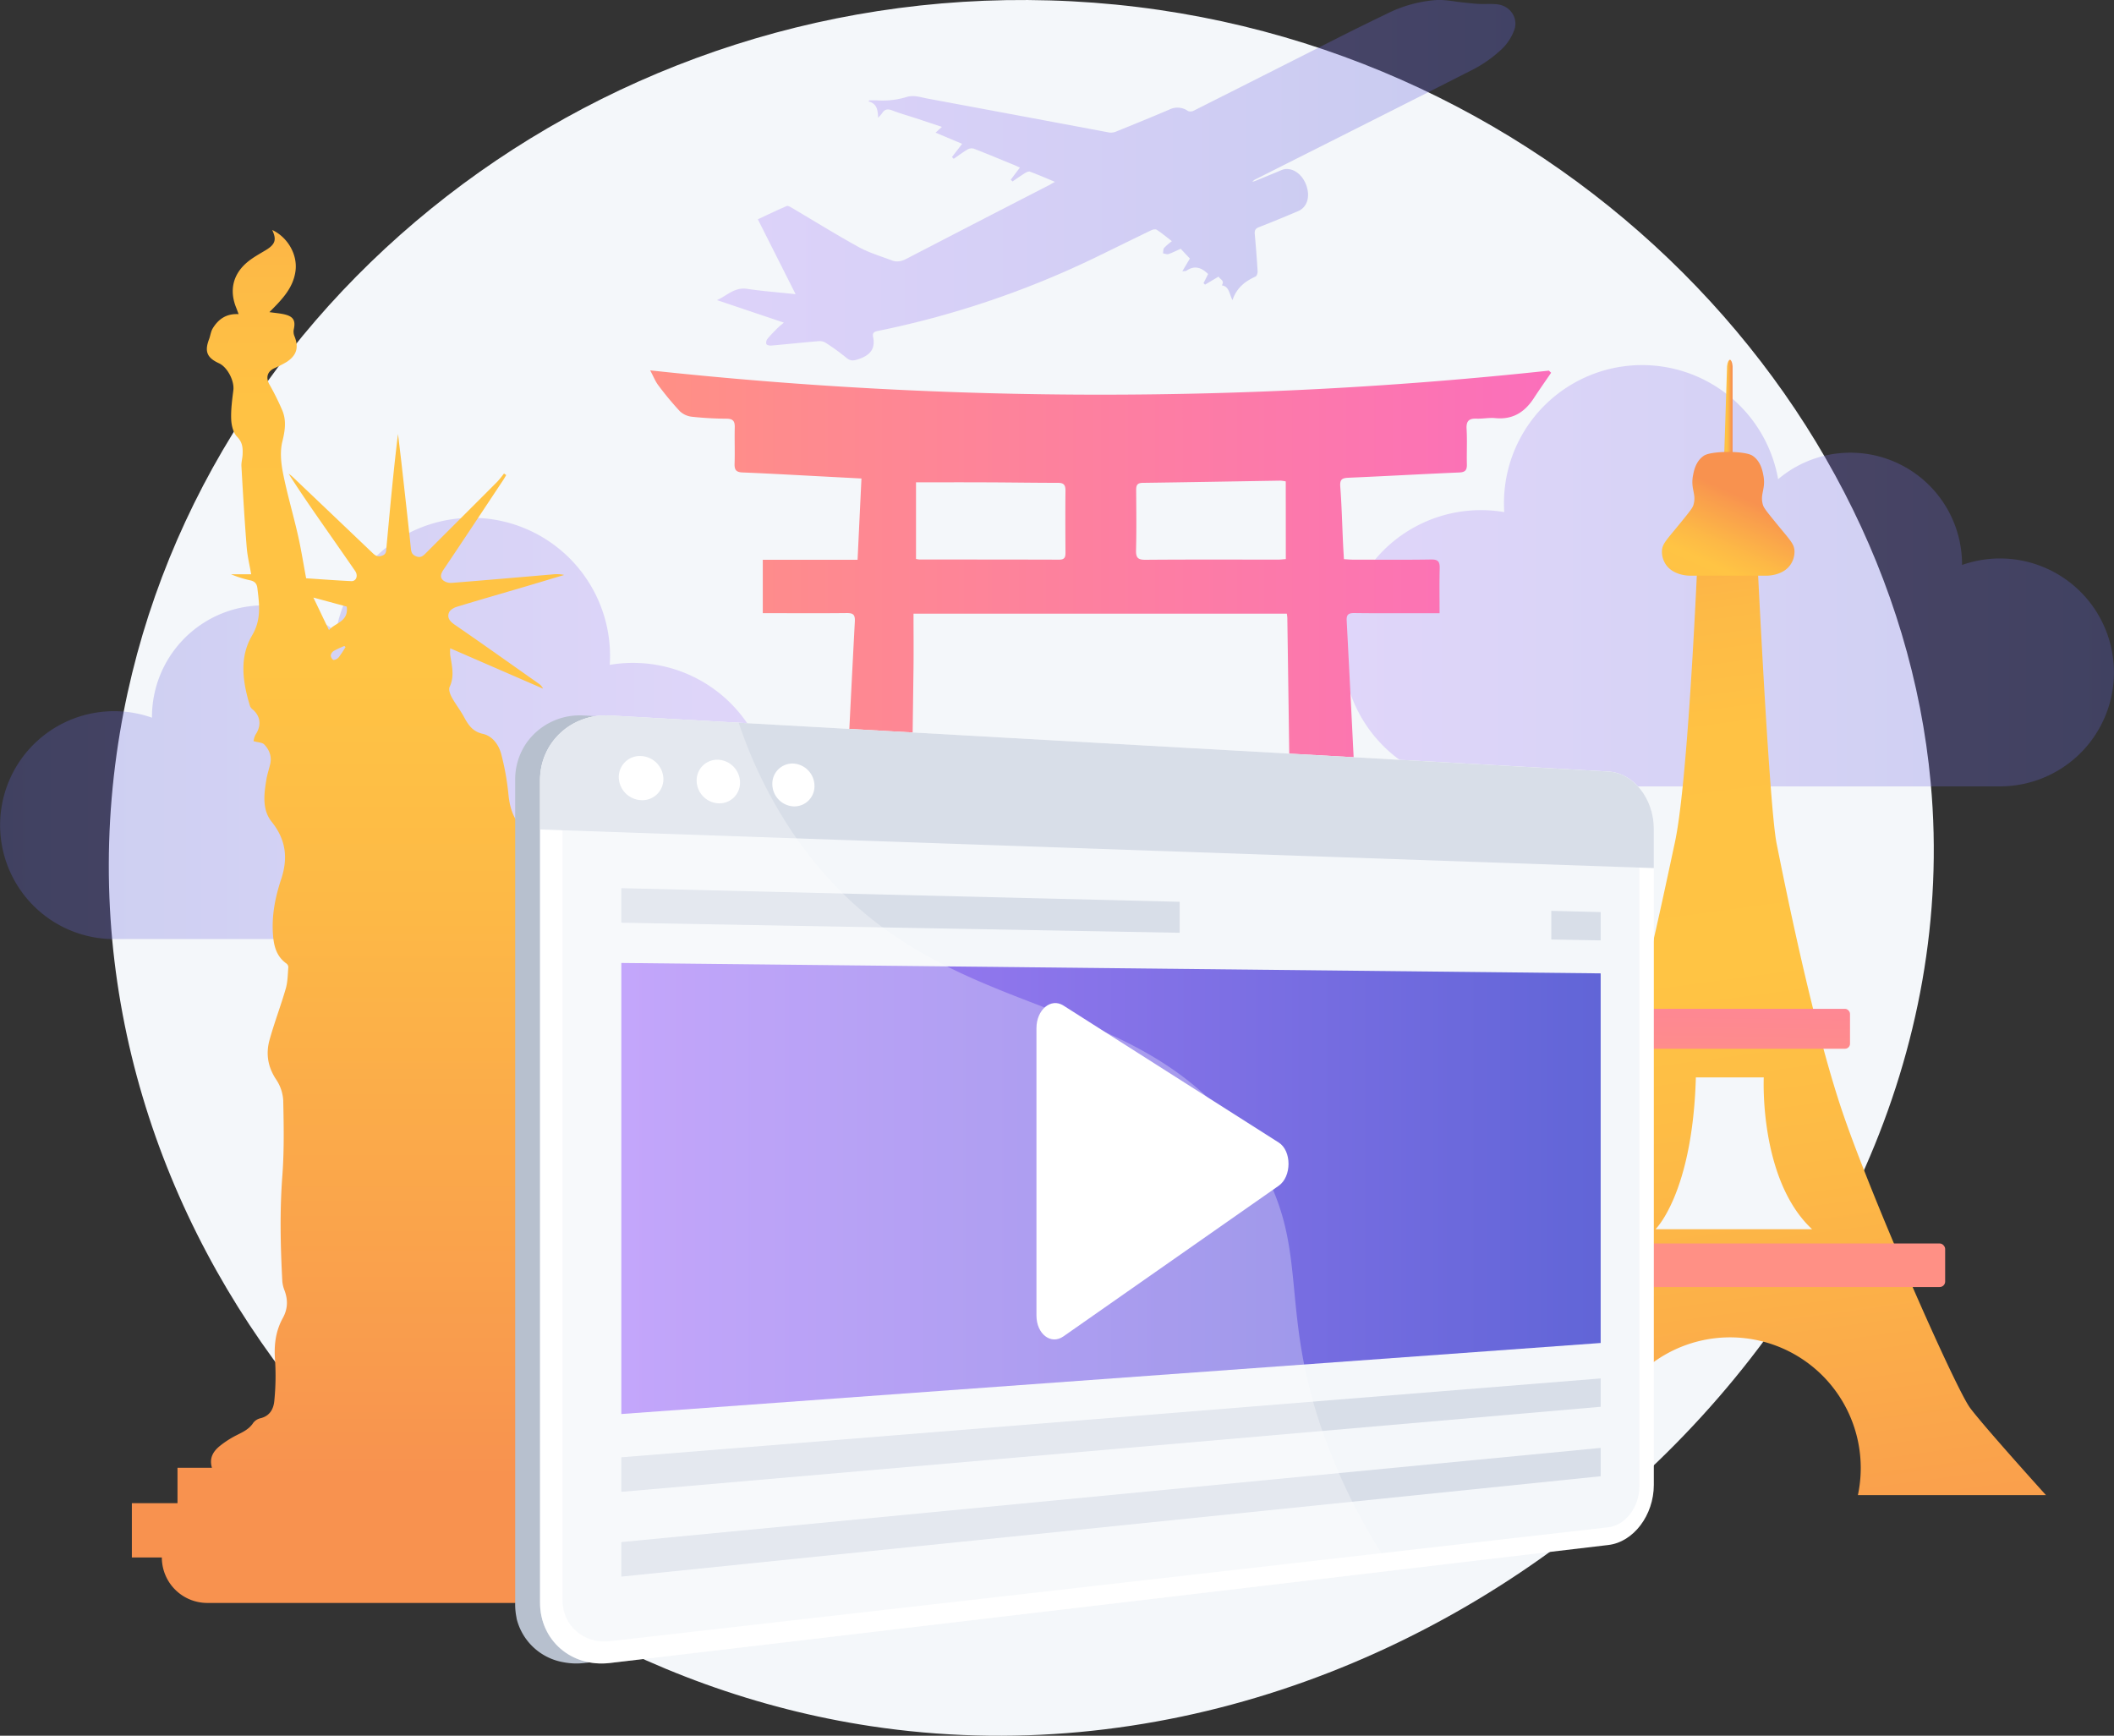 <svg xmlns="http://www.w3.org/2000/svg" xmlns:xlink="http://www.w3.org/1999/xlink" viewBox="0 0 1204.34 988.85"><rect x="0" y="0" width="1204.34" height="988.85" fill="#333333" stroke="none"/><defs><linearGradient id="a" x1="765" y1="328" x2="1204.34" y2="328" gradientUnits="userSpaceOnUse"><stop offset="0" stop-color="#aa80f9"></stop><stop offset="1" stop-color="#6165d7"></stop></linearGradient><linearGradient id="b" x1="-82" y1="415" x2="357.34" y2="415" gradientTransform="matrix(-1, 0, 0, 1, 357.34, 0)" xlink:href="#a"></linearGradient><linearGradient id="c" x1="408.47" y1="102.61" x2="863.33" y2="102.61" xlink:href="#a"></linearGradient><linearGradient id="d" x1="219.3" y1="111.21" x2="219.3" y2="951.41" gradientUnits="userSpaceOnUse"><stop offset="0" stop-color="#fcb148"></stop><stop offset="0.05" stop-color="#fdba46"></stop><stop offset="0.14" stop-color="#ffc244"></stop><stop offset="0.32" stop-color="#ffc444"></stop><stop offset="0.48" stop-color="#fdb946"></stop><stop offset="0.78" stop-color="#f99c4d"></stop><stop offset="0.87" stop-color="#f8924f"></stop><stop offset="1" stop-color="#f8924f"></stop></linearGradient><linearGradient id="e" x1="370.42" y1="425.21" x2="883.67" y2="425.21" gradientUnits="userSpaceOnUse"><stop offset="0" stop-color="#ff9085"></stop><stop offset="1" stop-color="#fb6fbb"></stop></linearGradient><linearGradient id="f" x1="753.44" y1="-944.89" x2="758.42" y2="-944.89" gradientTransform="translate(228.71 1180.19)" xlink:href="#d"></linearGradient><linearGradient id="g" x1="896.57" y1="1157.36" x2="1271.16" y2="1809.76" gradientTransform="translate(517.63 -1090.55) rotate(22.13)" xlink:href="#d"></linearGradient><linearGradient id="h" x1="755.48" y1="-562.32" x2="757.72" y2="-727.11" gradientTransform="translate(228.71 1180.19)" xlink:href="#e"></linearGradient><linearGradient id="i" x1="748.48" y1="-551.45" x2="742.87" y2="-621.06" gradientTransform="translate(228.71 1180.19)" xlink:href="#e"></linearGradient><linearGradient id="j" x1="740.96" y1="-834.43" x2="772.35" y2="-903.93" gradientTransform="translate(228.71 1180.19)" xlink:href="#d"></linearGradient><linearGradient id="k" x1="353.97" y1="677.09" x2="911.9" y2="677.09" xlink:href="#a"></linearGradient></defs><g style="isolation:isolate"><path d="M598,.23C331.86-7.46,101.31,181.47,66.47,429.37c-38.08,271,171.53,514.92,429.45,554,320.81,48.58,632-232.48,604-537.4C1078.9,216.22,868.58,8,598,.23Z" fill="#f4f7fa"></path><path d="M765,369.31A78.69,78.69,0,0,0,843.69,448h296.39a64.92,64.92,0,1,0-22.31-126.13,2.88,2.88,0,0,0,0-.42A63.62,63.62,0,0,0,1013,273,78.7,78.7,0,0,0,856.8,286.69c0,1.7.06,3.38.17,5.06a77.53,77.53,0,0,0-13.28-1.13A78.69,78.69,0,0,0,765,369.31Z" opacity="0.28" fill="url(#a)"></path><path d="M439.34,456.31A78.68,78.68,0,0,1,360.66,535H64.26A64.92,64.92,0,1,1,86.57,408.86c0-.14,0-.27,0-.42A63.62,63.62,0,0,1,191.36,360a78.69,78.69,0,0,1,156.18,13.72c0,1.7-.05,3.38-.17,5.06a77.65,77.65,0,0,1,13.29-1.13A78.68,78.68,0,0,1,439.34,456.31Z" opacity="0.28" fill="url(#b)"></path><path d="M601,103.6c-5-2.09-9.6-4.07-14.24-5.81-.74-.28-2,.3-2.79.8-2.43,1.51-4.77,3.18-7.14,4.78l-1-1c1.67-2.23,3.35-4.45,5.2-6.91-1.33-.59-2.68-1.23-4.07-1.79-7.41-3-14.8-6.15-22.27-9a4.73,4.73,0,0,0-3.55.52c-2.7,1.6-5.22,3.5-7.81,5.28l-1-1,5.8-7.53L533,75.58l3.59-3.31c-5.32-1.76-10.39-3.45-15.47-5.12-4.27-1.4-8.63-2.59-12.8-4.24-2.62-1-4.38-.71-5.84,1.67a22.12,22.12,0,0,1-2.24,2.5c-.11-4.45-.7-8.13-5.48-9.3l.51-.62c1.32,0,2.64,0,3.95,0a47.55,47.55,0,0,0,17.12-1.85c4-1.31,7.76,0,11.55.75Q580,65.75,632,75.5a7.45,7.45,0,0,0,3.9-.58c10.15-4.11,20.29-8.23,30.35-12.53a10.27,10.27,0,0,1,10.54.85,4,4,0,0,0,3.28-.19q42.81-21.55,85.58-43.22c8-4,16.12-8,24.21-11.89A74.74,74.74,0,0,1,818.52,0C823.69-.24,829,1,834.17,1.47c2.77.28,5.54.63,8.32.76,3.6.17,7.25-.18,10.81.27,7.1.89,11.85,7.92,9.36,14.62A28.56,28.56,0,0,1,855.53,28a73,73,0,0,1-15.64,11.23C798.54,60.3,757,81.11,715.59,102a5.32,5.32,0,0,0-2.15,1.6c.83-.28,1.67-.51,2.48-.84,4.34-1.78,8.66-3.58,13-5.37a17.56,17.56,0,0,1,2.18-.85c5.19-1.35,10.92,2.67,13.16,9.21s.38,12.39-4.81,14.58c-7.38,3.12-14.78,6.19-22.25,9.1-2,.79-2.56,1.84-2.37,3.91q1,10.66,1.64,21.36c0,.95-.48,2.52-1.18,2.84-5.87,2.68-10.74,6.32-13.15,13.45-1.9-3.64-1.78-7.75-6.06-8.42,1.78-2.93-1.22-3.41-1.83-5l-7.73,4.58-.89-.82,2.6-5.14a1.3,1.3,0,0,0-.15-.23c-3.64-3.54-7.57-4.94-12.18-1.72-.33.23-.88.14-2.34.34l4.31-7.3-5.23-5.54c-2.31,1-4.57,2.18-6.95,3-.9.3-2.08-.25-3.14-.41.19-1.06.05-2.39.65-3.1a35,35,0,0,1,4.42-3.84c-3.31-2.54-5.85-4.67-8.61-6.48-.69-.45-2.19-.19-3.08.24-11.27,5.43-22.47,11-33.74,16.44a525.7,525.7,0,0,1-122.3,41c-2.19.45-2.9,1.34-2.5,3.27,1.4,6.69-1.49,10.33-7.75,12.56-3,1.05-4.93,1.57-7.53-.63a123.45,123.45,0,0,0-11.63-8.44,6.74,6.74,0,0,0-4-1c-9.06.76-18.11,1.73-27.17,2.53-.92.08-2.45-.29-2.72-.88a3.48,3.48,0,0,1,.62-2.94c1.79-2.18,3.81-4.18,5.8-6.19,1-1,2.16-1.88,3.55-3.07l-38.09-12.82c5.61-2.49,10-7.51,17.15-6.43,9,1.37,18.05,2,27.64,3.05-7.25-14.38-14.32-28.38-21.52-42.67,5.51-2.57,10.93-5.17,16.43-7.54.69-.3,2,.42,2.81.92,12.72,7.49,25.25,15.31,38.18,22.42,5.93,3.27,12.59,5.22,19,7.64,2.78,1.06,5.43.52,8.14-.88q40.88-21.21,81.82-42.24C598.88,104.78,599.64,104.34,601,103.6Z" opacity="0.3" fill="url(#c)" style="mix-blend-mode:multiply"></path><path d="M358.81,508.57c-5.61,7.8-10.73,15.34-16.34,22.51a16.09,16.09,0,0,1-7.38,5.16c-3.37,1.07-3.75,3-4.33,5.94-2,9.91-3.93,19.88-6.82,29.56-1.84,6.16-4.71,12.07-12.7,13.3-4.12.64-6.74,6.25-6.27,10.6,1.52,14.09,3.2,28.17,4.46,42.28a256.43,256.43,0,0,1,1.22,26.86c-.07,4.39-2.1,8.73-3.11,13.13a23,23,0,0,0-.59,5.48c.08,3.84,1,7.79.4,11.5-.48,3-2.83,5.59-4.16,8.46a10.85,10.85,0,0,0-1.4,4.81c.38,6.79.79,13.61,1.75,20.34.65,4.53.11,8.55-2.39,12.29-3.84,5.71-4.36,11.87-3.69,18.62,1.7,17.15,2.85,34.35,4.35,51.51a9.23,9.23,0,0,0,1.8,4.46c2,2.67,4.33,5.08,6.49,7.62,3.44,4.06,8.12,7.52,6.1,14.55h18.06v18.82h23v30H345.71v.94a25.89,25.89,0,0,1-25.88,25.89H118.08A25.89,25.89,0,0,1,92.2,887.3H75.12V856.38h26V836.21h19.62c-1.71-5.93,1-9.67,4.88-12.74a55.09,55.09,0,0,1,7.28-4.84c4.08-2.26,8.6-3.74,11.35-8a7.33,7.33,0,0,1,4.13-2.65c5.42-1.3,7.52-5.4,7.91-10.09a141.45,141.45,0,0,0,.42-22.82c-.69-8.6.25-16.65,4.41-24.18,2.84-5.14,3-10.26,1-15.65a18.82,18.82,0,0,1-1.28-5.22c-1.06-20-1.51-39.94,0-60,1.08-14.23.83-28.6.52-42.89a23.57,23.57,0,0,0-3.95-12c-4.81-7.16-6.06-14.71-3.86-22.65,2.73-9.88,6.43-19.48,9.27-29.34,1.12-3.9,1.1-8.14,1.45-12.24a2.83,2.83,0,0,0-1.12-2c-5.82-4.14-7.22-10.29-7.66-16.82-.73-10.71,1.33-21.09,4.67-31.14,4-12,2.81-22.54-5.39-32.77-5.54-6.91-4.39-15.8-3-24.14.48-2.86,1.41-5.65,2.11-8.48,1.11-4.46-.38-8.34-3.36-11.45-1.07-1.12-3.32-1.08-6.08-1.87a11.75,11.75,0,0,1,1.16-3.73c3.42-5.14,2.89-10.42-1.62-14.31a4.7,4.7,0,0,1-1.53-1.87c-4.15-13.62-6.34-27.61,1.23-40.43,5.29-9,4.06-17.69,2.94-26.87-.31-2.55-1.54-3.86-4.1-4.41a62.79,62.79,0,0,1-10.91-3.44H143.1c-.88-5.16-2.15-10.26-2.56-15.43-1.22-15.36-2.14-30.75-3-46.14-.13-2.18.57-4.4.67-6.61.17-3.73,0-7-3.15-10.19-2.22-2.29-3.22-6.52-3.35-9.93-.22-5.5.54-11.07,1.23-16.56.66-5.27-3.34-13.14-8.2-15.36-6.83-3.13-8.29-6.71-5.66-13.64.77-2,1-4.36,2.08-6.17,3.2-5.33,7.82-8.57,14.78-8.18-.55-1.45-.94-2.56-1.38-3.66-4-9.85-1.88-19.05,6.31-25.93,3.16-2.65,6.88-4.66,10.43-6.8,5.49-3.31,6.4-5.94,3.78-11.55,8.78,4.12,14.44,13.89,13.29,23.17-1.24,10-8,16.7-14.89,23.63,3.42.52,6.45.68,9.31,1.47,4.5,1.24,5.6,3.63,4.61,8.18a6.8,6.8,0,0,0,.26,3.82c2.66,6.38,1.54,10.95-4.18,14.8a64,64,0,0,1-7.38,3.78c-3.84,1.91-4.72,5.21-2.7,9a146,146,0,0,1,7.56,15.25c2.25,5.69,1.4,11.37-.11,17.45-1.4,5.65-.77,12.16.39,18,2.33,11.83,5.79,23.43,8.47,35.2,1.81,7.95,3.07,16,4.7,24.68,8.08.53,16.89,1.21,25.72,1.62,2.83.13,4-3.09,2.24-5.71-5.82-8.47-11.73-16.89-17.61-25.33-6.9-9.91-13.8-19.81-20.35-30.18.73.57,1.52,1.09,2.2,1.73q22.82,21.69,45.6,43.42c1.59,1.52,2.88,2.46,5.41,1.6s2.36-2.7,2.52-4.54c2-21.58,3.93-43.17,6.6-64.84.72,6.09,1.49,12.18,2.17,18.28,1.76,15.74,3.53,31.48,5.2,47.23.23,2.17.89,3.42,3.09,4.26s3.51,0,5-1.44c13.65-13.68,27.36-27.29,41-41a58.78,58.78,0,0,0,3.92-4.79l1.27.89c-.64,1.05-1.23,2.12-1.91,3.13-11.22,16.9-22.4,33.83-33.74,50.65-1.52,2.25-2.32,4.35-.27,6.2a7.19,7.19,0,0,0,4.86,1.44c19.12-1.51,38.22-3.19,57.33-4.82a20.09,20.09,0,0,1,6.75.3c-7.61,2.28-15.22,4.59-22.84,6.83-12.79,3.77-25.61,7.43-38.35,11.32-1.7.51-3.82,1.78-4.42,3.24-1.18,2.85.37,4.94,3,6.78,16,11,31.86,22.31,47.77,33.51a7.43,7.43,0,0,1,2.8,3.09l-52.9-23a26.27,26.27,0,0,0,0,3.81c.94,6.08,2.58,12.06-.32,18.21-.69,1.46.25,4.13,1.18,5.84,2.12,3.88,4.9,7.39,7,11.27,2.48,4.53,4.87,8.32,10.74,9.63,5.56,1.24,9.1,6.27,10.5,11.59a148.39,148.39,0,0,1,4.12,23.22c.65,6.62,2.46,12.62,6.67,17.58a22,22,0,0,0,8.31,5.9c5.91,2.36,10.21.56,13.27-5.05a69.43,69.43,0,0,0,3.37-8.49c2.09-5.42,5.07-5.59,11-1.29a120.19,120.19,0,0,0,26,13.8c5.77,2.31,6.71,6.26,2.69,10.22-3.48,3.43-6.48,7-7.3,12.24C353.05,502.12,353.71,505.42,358.81,508.57Zm-161.28-163-19-5.14c3,6.18,5.84,12.18,8.88,18.54C190.9,354.76,198.74,354.24,197.53,345.55Zm-.69,23.07-.66-.63a56.09,56.09,0,0,0-6,2.8,3.87,3.87,0,0,0-1.76,2.63c0,.88,1,2.51,1.59,2.53a4.22,4.22,0,0,0,3-1.54A63.93,63.93,0,0,0,196.84,368.62Z" fill="url(#d)"></path><path d="M883.67,212.36c-3.28,4.81-6.65,9.57-9.83,14.45-5.2,8-12.05,12.39-22,11.39-3.48-.35-7.07.43-10.59.3-4.23-.16-6,1.19-5.74,5.78.4,6.73,0,13.5.17,20.26.08,3.2-.88,4.49-4.31,4.63-21,.89-42.07,2.1-63.11,3-3.69.16-5,.93-4.72,5,.82,10.74,1.08,21.52,1.58,32.28.13,2.86.32,5.73.51,9.11,2,.11,3.67.28,5.36.28,14.79,0,29.59.15,44.38-.09,4-.06,4.91,1.34,4.82,5-.21,8.31-.07,16.63-.07,25.59H808.62c-12.38,0-24.76.1-37.15-.08-3.42,0-4.44,1-4.26,4.4q3.19,61.41,6.18,122.84c1.18,24.24,2.17,48.5,3.49,72.74.18,3.33,1.82,6.58,2.79,9.86a18.15,18.15,0,0,1,1.06,3.62q2.37,37.07,4.62,74.13a19.46,19.46,0,0,1-.2,2.62H733.69c-.1-1.63-.27-3.17-.27-4.72,0-23.32-.1-46.64,0-70,0-2.43,1.14-4.85,1.74-7.27a19.4,19.4,0,0,0,1-4.59q-1.32-100.33-2.77-200.67c0-.77-.16-1.54-.28-2.61H520.43c0,10.36.11,20.44,0,30.52q-1.12,85.14-2.27,170.28c0,2.89,1.22,5.79,1.87,8.69a17.24,17.24,0,0,1,.83,3.66q0,37.4-.05,74.78a12.83,12.83,0,0,1-.31,1.78H469.24c0-3.39-.18-6.85,0-10.28q1.71-29.13,3.58-58.25c.32-5.06-.19-10.24,3.57-14.65,1.13-1.33.87-4,1-6,1.12-23.12,2.17-46.25,3.29-69.37,2.05-42.24,4.08-84.47,6.32-126.7.22-4.15-1.16-4.84-4.79-4.8-13.83.16-27.66.07-41.49.06h-6.16V318.92h54c.74-15.56,1.46-30.69,2.21-46.32l-24.87-1.31c-14.29-.74-28.58-1.57-42.87-2.13-3.63-.14-4.65-1.47-4.54-4.94.23-6.91-.08-13.84.1-20.75.08-3.4-.88-4.9-4.58-4.93a197,197,0,0,1-19.73-1.11,12,12,0,0,1-6.95-3.13,176.21,176.21,0,0,1-12.3-14.81c-1.7-2.22-2.74-5-4.63-8.49a2385.46,2385.46,0,0,0,512,.15ZM521.85,274.78v43.65a14.14,14.14,0,0,0,2,.33c26.5,0,53,0,79.52.08,3.23,0,3.65-1.48,3.63-4.11-.07-11.73-.13-23.46,0-35.19,0-3.33-1-4.48-4.36-4.47-13.18,0-26.35-.22-39.52-.27C549.73,274.74,536.26,274.78,521.85,274.78Zm210.64-.53a24.21,24.21,0,0,0-3-.43c-26.18.43-52.36.91-78.54,1.26-3.13.05-3.7,1.47-3.68,4.16.08,11.41.22,22.82-.07,34.22-.1,4.19,1,5.48,5.31,5.45,25.22-.21,50.45-.09,75.67-.1,1.53,0,3.06-.21,4.35-.3Z" fill="url(#e)"></path><path d="M982.08,265.58l1.83-57c.22-2.16,1-3.63,1.64-3.62s1.35,1.49,1.5,3.62v57Z" fill="url(#f)"></path><path d="M1122.38,802.13c-8.27-11-57-121.28-73.5-170.89s-32.16-127.72-36.75-150.69-12-182.84-12-182.84H968S962.51,441,954.24,479.63s-23.88,113-38.59,151.6S842.15,811.32,833,824s-29.4,27.76-29.4,27.76H912.84a75.3,75.3,0,0,1-1.62-15.49,74.42,74.42,0,1,1,147.22,15.49h107.13S1130.65,813.16,1122.38,802.13ZM943.13,700.29s21.13-20.36,23-86.51h38.68S1002,672,1032.34,700.29Z" fill="url(#g)"></path><rect x="915.2" y="574.73" width="138.74" height="22.74" rx="2.85" fill="url(#h)"></rect><rect x="860.99" y="708.41" width="247.16" height="24.81" rx="3.11" fill="url(#i)"></rect><path d="M998.38,259.61c4.64,3.07,5.69,8.51,6.21,11.2,1.54,8-2.2,10.62-.18,17.05.51,1.61,2.64,4.25,6.9,9.48,8.47,10.42,10.81,12.36,11,16.54a13.1,13.1,0,0,1-2.48,8.09c-4.5,6.23-13.54,6-13.54,6H962.82s-9,.2-13.54-6a13.1,13.1,0,0,1-2.48-8.09c.2-4.18,2.55-6.12,11-16.54,4.25-5.23,6.39-7.87,6.89-9.48,2-6.43-1.71-9.07-.17-17.05.52-2.69,1.57-8.13,6.2-11.2C975,256.76,994.09,256.76,998.38,259.61Z" fill="url(#j)"></path><path d="M927.43,472.2c0-17.23-11.45-31.85-25.82-32.66L332.83,407.61c-.69,0-1.34-.05-2-.06A37.09,37.09,0,0,0,300.11,423a36.44,36.44,0,0,0-6.61,21.49v28.06h0V913a37.31,37.31,0,0,0,.6,7.78c.14.63.18,1.24.34,1.84A33.29,33.29,0,0,0,321.11,947a38.67,38.67,0,0,0,11.77.42l445.94-52.64h0l122.79-14.58c14.37-1.7,25.82-17.09,25.82-34.32V494.59h0Z" fill="#b7c0ce"></path><path d="M916.26,439.54,347.44,407.61c-21.85-1.22-39.79,15.29-39.79,36.89V913c0,21.6,17.94,37,39.79,34.41l568.82-67.22c14.38-1.69,25.92-17,25.92-34.26V472.2C942.18,455,930.64,440.35,916.26,439.54Z" fill="#fff"></path><path d="M347.44,935c-14.82,1.69-27-8.82-27-23.44V445.06c0-14.62,12.16-25.89,27-25.11l568.82,29.66c9.79.51,17.7,10.48,17.7,22.23V846.76c0,11.75-7.91,22.21-17.7,23.33Z" fill="#f4f7fa"></path><path d="M916.26,439.54,347.44,407.61c-21.85-1.22-39.79,15.29-39.79,36.89v28.06l634.53,22V472.2C942.18,455,930.64,440.35,916.26,439.54Z" fill="#d8dee8"></path><path d="M377.94,443.86a12,12,0,0,1-12.66,12,13.34,13.34,0,0,1-12.77-13.14,12,12,0,0,1,12.77-12A13.35,13.35,0,0,1,377.94,443.86Z" fill="#fff"></path><path d="M421.59,445.82a11.73,11.73,0,0,1-12.3,11.84,13.07,13.07,0,0,1-12.41-13,11.73,11.73,0,0,1,12.41-11.83A13.08,13.08,0,0,1,421.59,445.82Z" fill="#fff"></path><path d="M464,447.73a11.48,11.48,0,0,1-12,11.67A12.78,12.78,0,0,1,440,446.65,11.47,11.47,0,0,1,452.05,435,12.79,12.79,0,0,1,464,447.73Z" fill="#fff"></path><polygon points="911.9 765.1 353.97 805.57 353.97 548.6 911.9 554.53 911.9 765.1" fill="url(#k)"></polygon><polygon points="911.9 801.44 353.97 849.91 353.97 830.22 911.9 785.3 911.9 801.44" fill="#d8dee8"></polygon><polygon points="911.9 841.02 353.97 898.21 353.97 878.52 911.9 824.88 911.9 841.02" fill="#d8dee8"></polygon><polygon points="672.06 513.75 353.97 505.98 353.97 525.67 672.06 531.41 672.06 513.75" fill="#d8dee8"></polygon><polygon points="883.77 518.92 883.77 535.23 911.9 535.74 911.9 519.61 883.77 518.92" fill="#d8dee8"></polygon><g opacity="0.3" style="mix-blend-mode:soft-light"><path d="M712.62,654.69c-65.25-98.82-183-64.82-260.92-180.11a260.81,260.81,0,0,1-30.86-62.85l-73.4-4.12c-21.85-1.22-39.79,15.29-39.79,36.89V913c0,21.6,17.94,37,39.79,34.41l446-52.7A339,339,0,0,1,760.57,834C723.6,745.46,751,712.88,712.62,654.69Z" fill="#fff"></path></g><path d="M590.47,749.44V585.75c0-10.51,8.24-17.41,15.34-12.9L728.5,650.91c7.42,4.72,7.42,19.41,0,24.6L605.81,761.36C598.71,766.32,590.47,760,590.47,749.44Z" fill="#fff"></path></g></svg>